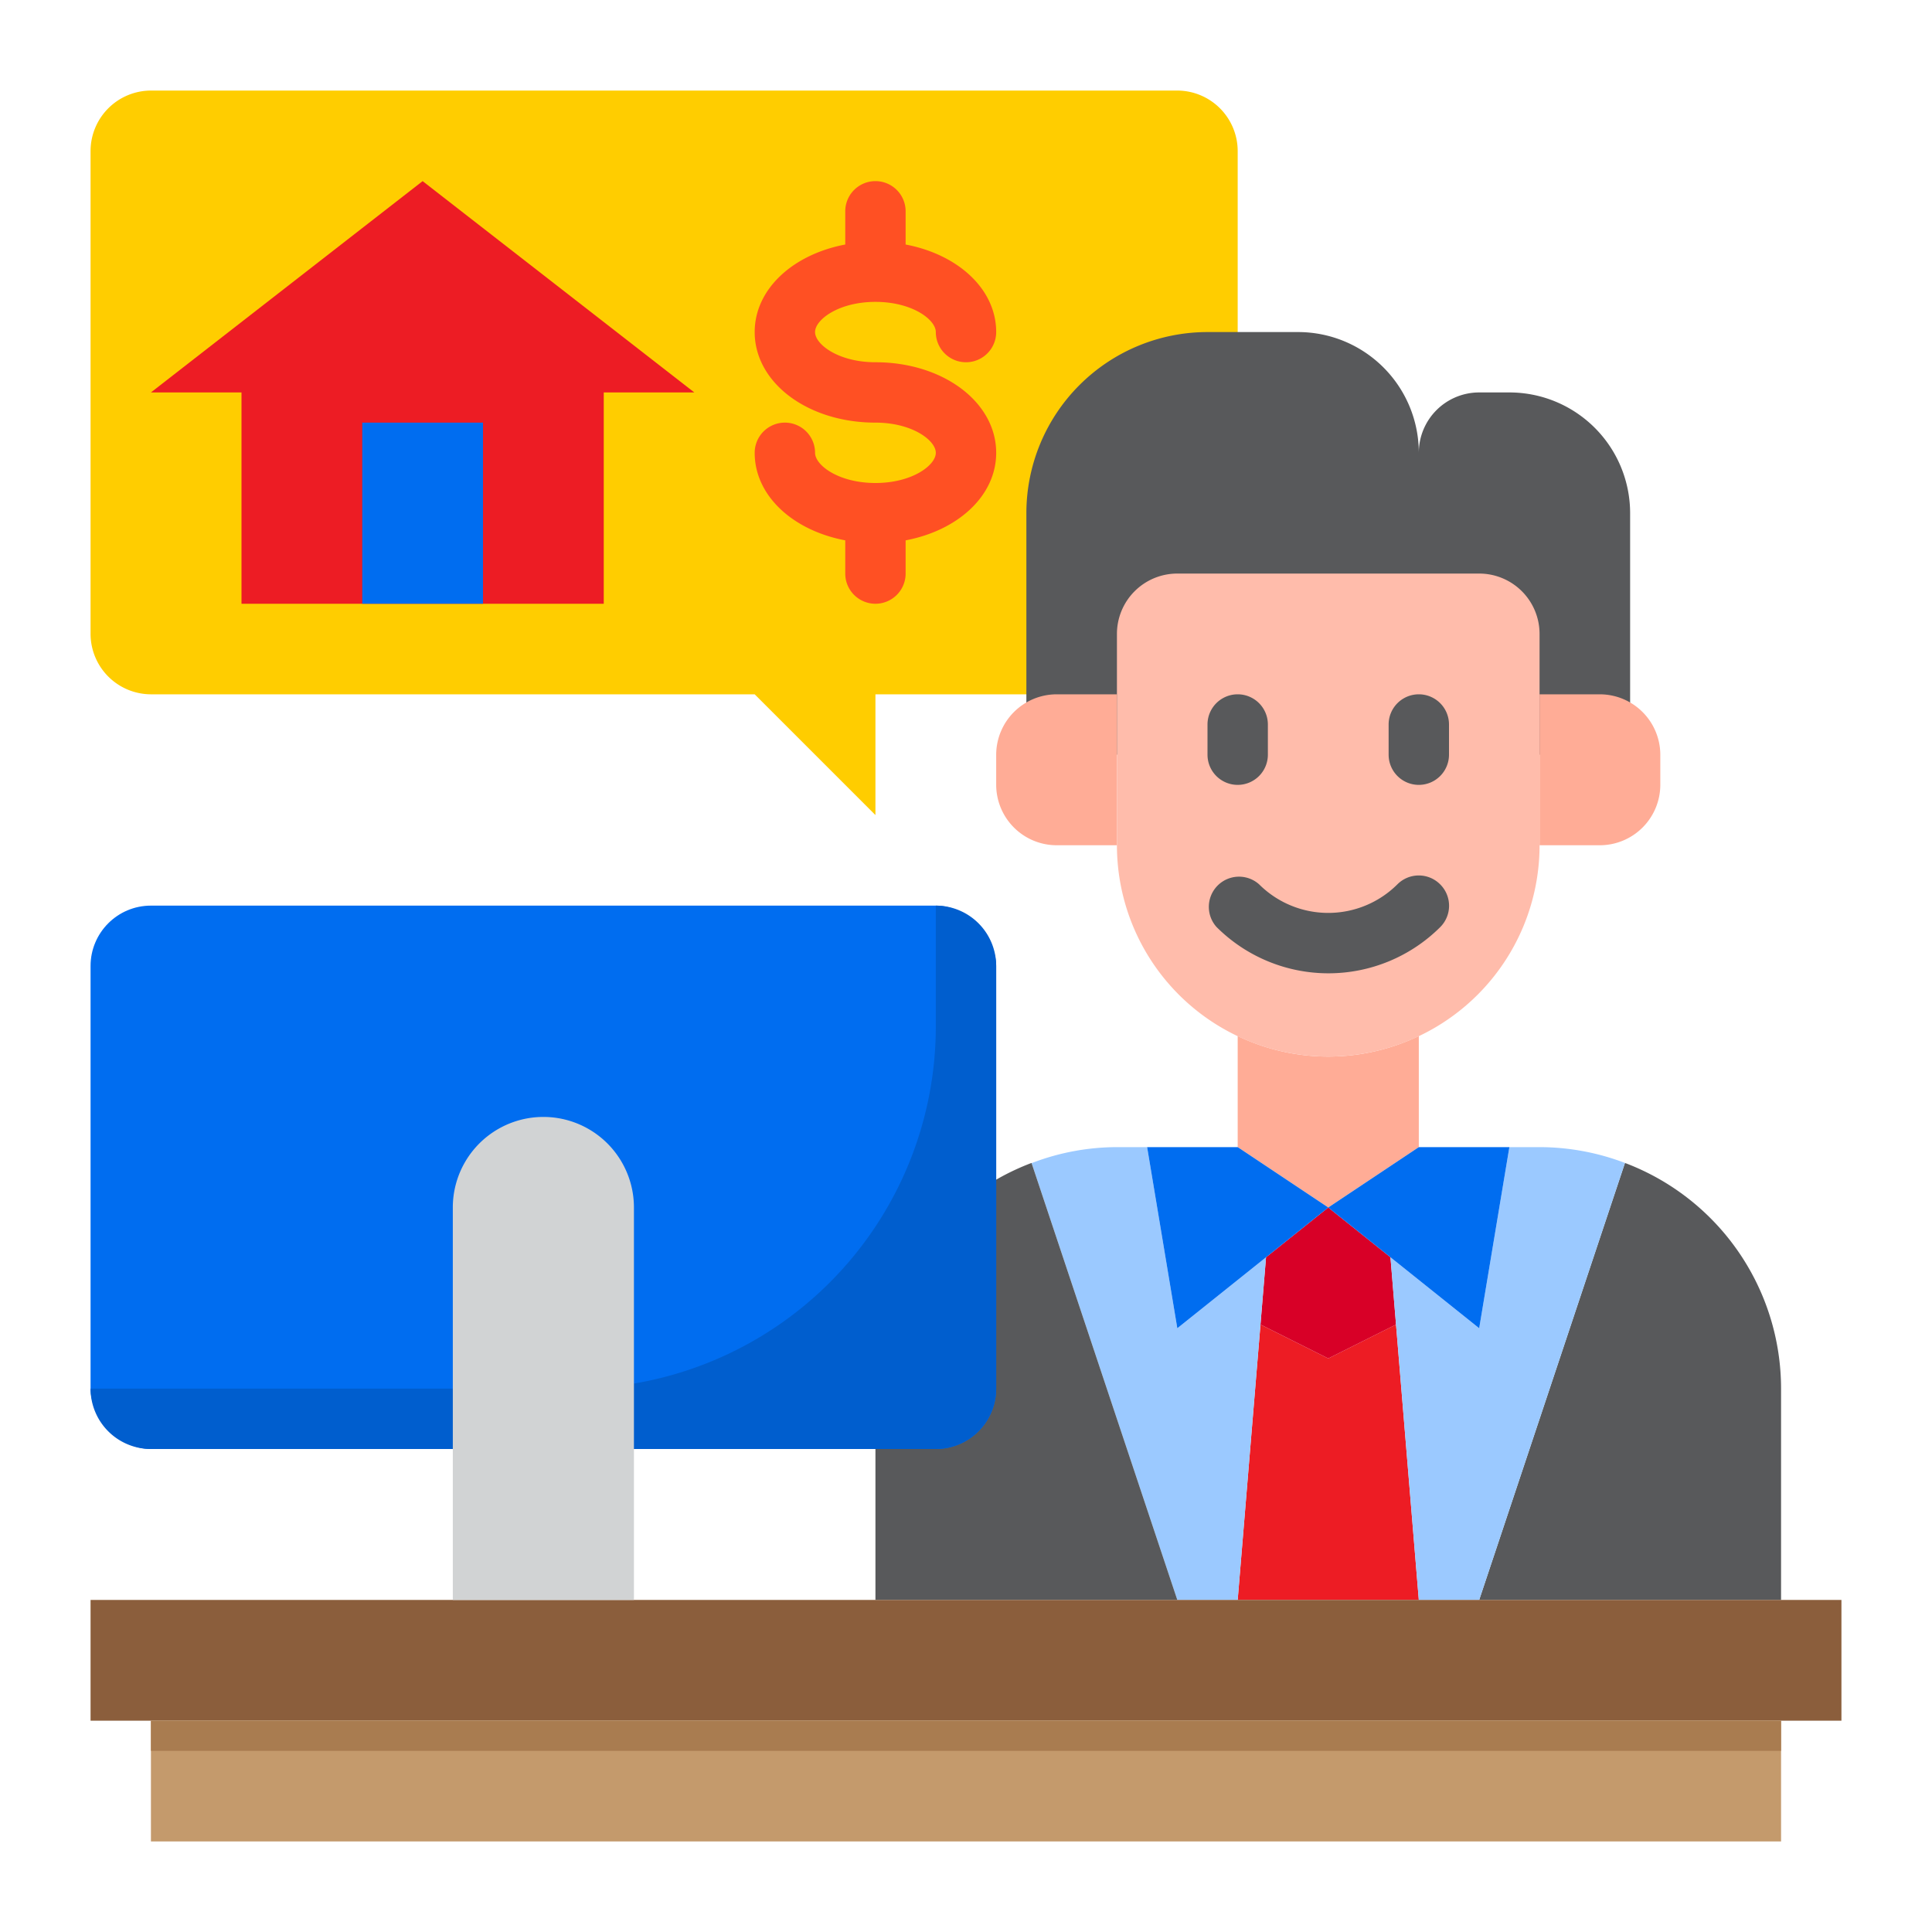 <?xml version="1.0" encoding="UTF-8"?> <svg xmlns="http://www.w3.org/2000/svg" height="512" viewBox="0 0 64 64" width="512"><g id="businessman-home-message-money-finance"><path d="m41 5v16a2.006 2.006 0 0 1 -2 2h-10v4l-4-4h-20a2.006 2.006 0 0 1 -2-2v-16a2.006 2.006 0 0 1 2-2h34a2.006 2.006 0 0 1 2 2z" fill="#ffcd00"></path><path d="m41 34.32v3.68l3 2 3-2v-3.68a6.958 6.958 0 0 1 -6 0z" fill="#ffac96"></path><path d="m54 25v-8a4 4 0 0 0 -4-4h-1a2 2 0 0 0 -2 2 4 4 0 0 0 -4-4h-3a6 6 0 0 0 -6 6v8z" fill="#58595b"></path><path d="m44 45-2.245-1.123-.755 9.123h6l-.755-9.123z" fill="#ed1c24"></path><path d="m46.245 43.877-.184-2.228-2.061-1.649-2.061 1.649-.184 2.228 2.245 1.123z" fill="#d80027"></path><path d="m41 53 .939-11.351-2.939 2.351-1-6h-1a7.9 7.9 0 0 0 -2.827.53l4.827 14.47z" fill="#9bc9ff"></path><path d="m53 28a2.006 2.006 0 0 0 2-2v-1a2.006 2.006 0 0 0 -2-2h-2v5z" fill="#ffac96"></path><path d="m59 53v-7a7.994 7.994 0 0 0 -5.171-7.476l-4.829 14.476z" fill="#58595b"></path><path d="m29 53v-7a7.994 7.994 0 0 1 5.171-7.476l4.829 14.476z" fill="#58595b"></path><path d="m33 25v1a2.006 2.006 0 0 0 2 2h2v-5h-2a2.006 2.006 0 0 0 -2 2z" fill="#ffac96"></path><path d="m46.061 41.649.939 11.351h2l4.829-14.476a7.976 7.976 0 0 0 -2.829-.524h-1l-1 6z" fill="#9bc9ff"></path><path d="m37.18 28h-.18a7 7 0 0 0 14 0v-7a2 2 0 0 0 -2-2h-10a2 2 0 0 0 -2 2v7zm3.82 1a4.239 4.239 0 0 0 6 0 4.239 4.239 0 0 1 -6 0z" fill="#ffbcab"></path><path d="m3 53h58v4h-58z" fill="#8b5e3c"></path><path d="m41.939 41.649.001-.009-.001.009 2.061-1.649-3-2h-3l1 6z" fill="#006df0"></path><path d="m46.06 41.64.001.009 2.939 2.351 1-6h-3l-3 2 2.061 1.649z" fill="#006df0"></path><path d="m8 20h12v-7h3l-9-7-9 7h3z" fill="#ed1c24"></path><path d="m12 14h4v6h-4z" fill="#006df0"></path><path d="m5 57h54v4h-54z" fill="#c49a6c"></path><path d="m5 57h54v1h-54z" fill="#a97c50"></path><rect fill="#006df0" height="18" rx="2" width="30" x="3" y="30"></rect><path d="m31 30v4a12 12 0 0 1 -12 12h-16a2 2 0 0 0 2 2h26a2 2 0 0 0 2-2v-14a2 2 0 0 0 -2-2z" fill="#005ece"></path><path d="m21 48v-8a3 3 0 0 0 -6 0v13h6z" fill="#d1d3d4"></path><g fill="#58595b"><path d="m47.706 29.294a1 1 0 0 0 -1.415 0 3.244 3.244 0 0 1 -4.582 0 1 1 0 0 0 -1.409 1.415 5.246 5.246 0 0 0 7.412 0 1 1 0 0 0 -.006-1.415z"></path><path d="m41 26a1 1 0 0 0 1-1v-1a1 1 0 0 0 -2 0v1a1 1 0 0 0 1 1z"></path><path d="m47 26a1 1 0 0 0 1-1v-1a1 1 0 0 0 -2 0v1a1 1 0 0 0 1 1z"></path></g><path d="m33 15c0 1.42-1.26 2.57-3 2.9v1.1a1 1 0 0 1 -2 0v-1.1c-1.74-.33-3-1.48-3-2.9a1 1 0 0 1 2 0c0 .41.78 1 2 1s2-.59 2-1-.78-1-2-1c-2.24 0-4-1.32-4-3 0-1.42 1.26-2.57 3-2.9v-1.1a1 1 0 0 1 2 0v1.1c1.74.33 3 1.48 3 2.9a1 1 0 0 1 -2 0c0-.41-.78-1-2-1s-2 .59-2 1 .78 1 2 1c2.24 0 4 1.32 4 3z" fill="#ff5023"></path></g></svg> 
